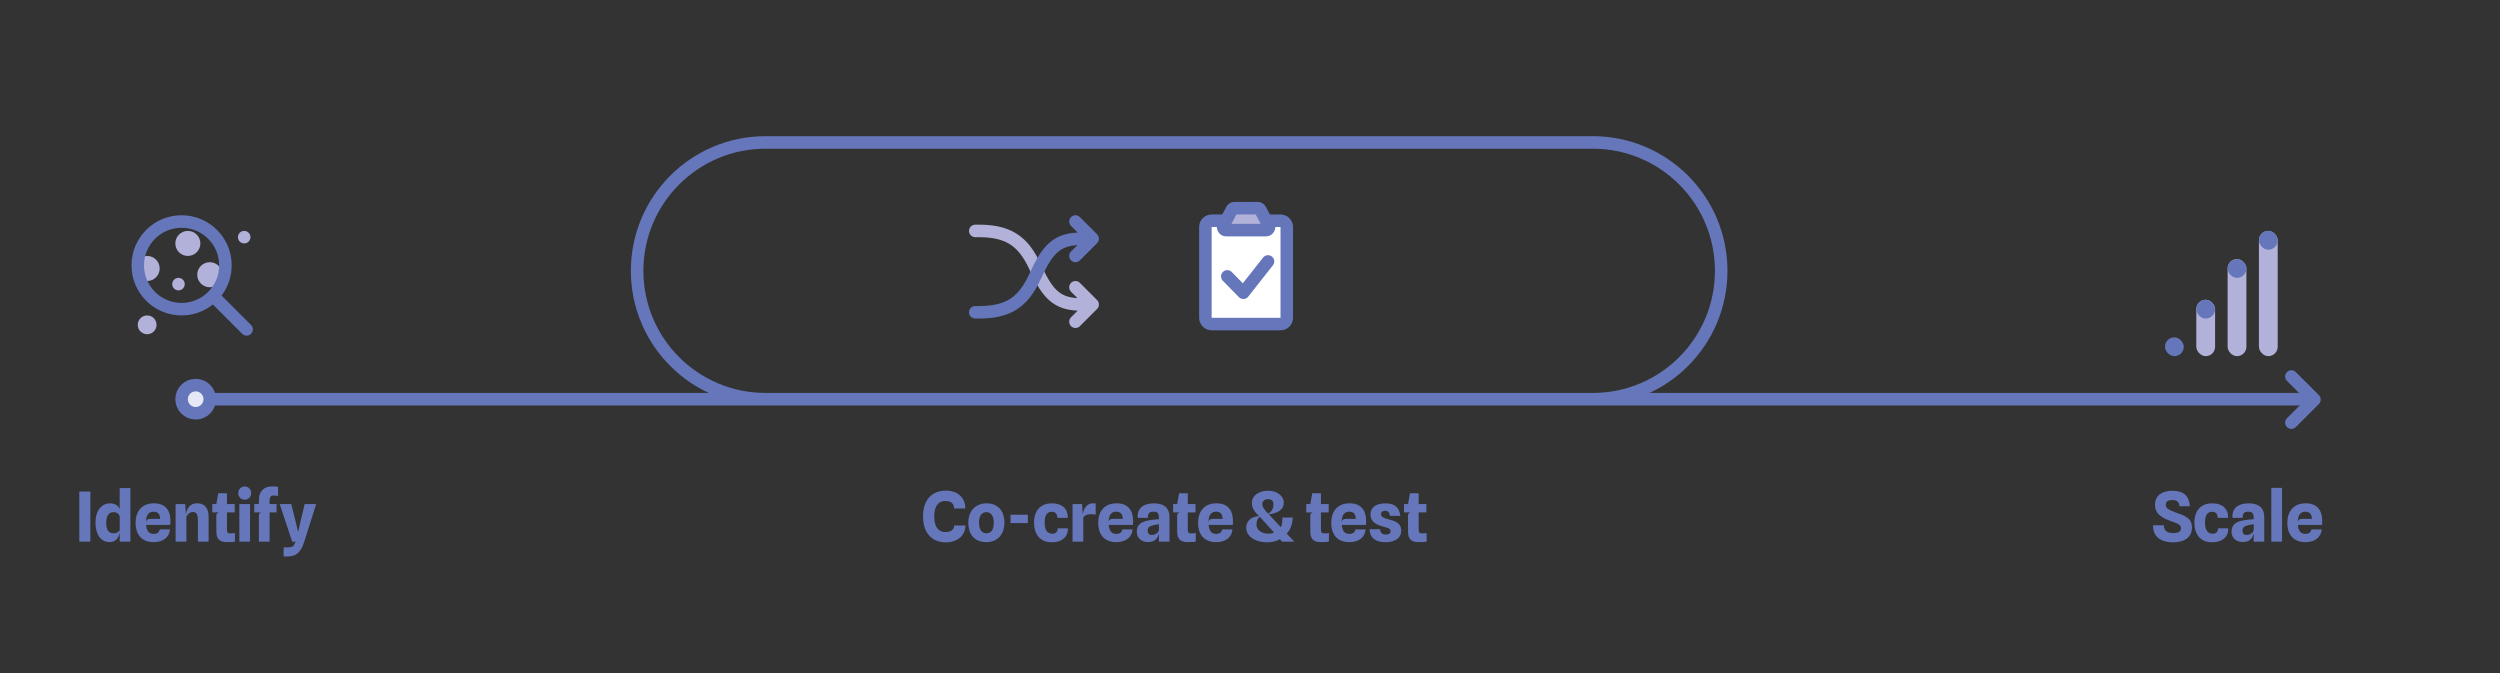 <svg width="1597" height="430" viewBox="0 0 1597 430" fill="none" xmlns="http://www.w3.org/2000/svg">
<rect x="0" y="0" width="1597" height="430" fill="#333333" stroke="none"/>
<path d="M50.653 346V314.012H57.715V346H50.653ZM70 346.286C64.346 346.286 61.002 341.424 61.002 333.878C61.002 326.09 64.83 321.536 70.44 321.536C73.586 321.536 75.654 323.142 76.468 325.166V311.768H83.288V346H76.49V340.258L76.468 340.368C75.632 343.888 73.784 346.286 70 346.286ZM67.844 334.01C67.844 338.432 69.45 340.676 72.442 340.676C74.598 340.676 76.248 339.576 76.468 338.63L76.49 338.652V329.852L76.468 329.874C76.006 328.202 74.686 327.168 72.508 327.168C69.538 327.168 67.844 329.39 67.844 334.01ZM98.154 346.33C90.85 346.33 86.626 341.842 86.626 333.988C86.626 325.892 91.268 321.514 98.352 321.514C105.194 321.514 108.89 325.474 108.89 332.866C108.89 333.482 108.846 334.296 108.78 335.308H93.336C93.666 339.29 95.272 341.05 98.176 341.05C100.574 341.05 101.784 339.906 102.026 338.168H108.582C108.186 343.14 104.292 346.33 98.154 346.33ZM102.312 331.458C102.202 328.378 100.882 326.86 98.066 326.86C94.744 326.86 93.292 329.324 93.27 333.658C93.49 331.986 94.37 331.458 96.13 331.458H102.312ZM112.188 346V321.998H118.304L118.722 328.532C119.36 324.858 121.23 321.492 126.004 321.492C130.36 321.492 133.264 324.286 133.264 330.094V346H126.422V332.646C126.422 328.07 125.146 327.08 123.188 327.08C121.318 327.08 119.8 328.466 119.052 330.072V346H112.188ZM144.525 346.286C140.565 346.286 138.255 344.328 138.233 340.104L138.167 329.368C138.167 328.268 138.827 327.542 139.971 327.322H135.615V321.998H138.211L139.421 315.112H144.987V321.998H149.937V327.322H144.987V337.992C144.987 340.06 145.383 340.72 146.857 340.72C148.309 340.72 149.211 340.676 150.091 340.522V345.912C149.035 346.286 146.703 346.286 144.525 346.286ZM152.901 346V321.998H159.721V346H152.901ZM156.333 319.248C154.045 319.248 152.197 317.488 152.197 314.98C152.197 312.494 154.045 310.756 156.333 310.756C158.599 310.756 160.447 312.494 160.447 314.98C160.447 317.488 158.577 319.248 156.333 319.248ZM165.376 329.566C165.376 328.092 165.904 327.564 166.85 327.322H162.428V321.998H165.376V319.138C165.376 313.506 169.116 310.712 173.67 310.712C175.738 310.712 176.574 310.822 177.63 311.02V316.894C176.992 316.674 175.958 316.52 174.748 316.52C173.23 316.52 172.218 317.202 172.218 319.798V321.998H176.684V327.322H172.218V346H165.376V329.566ZM181.155 355.482V349.674H183.773C186.941 349.674 187.579 348.882 188.085 347.584C188.459 346.594 188.767 346.176 189.317 346H186.655L178.669 321.998H186.061L189.251 334.824L190.351 339.488H190.549L191.561 334.846L194.619 321.998H201.967L194.355 346C192.485 351.874 189.955 355.482 183.773 355.482H181.155Z" fill="#6577BA"/>
<path d="M1388.12 346.44C1380.75 346.44 1375.14 343.074 1375.41 335.528H1382.23C1382.32 338.718 1384.01 340.522 1388.26 340.522C1391.69 340.522 1393.21 339.466 1393.21 337.42C1393.21 335.176 1391.16 334.384 1386.41 332.734C1380.49 330.644 1376.62 328.004 1376.62 322.416C1376.62 316.608 1380.93 313.506 1387.86 313.506C1394.94 313.506 1398.46 316.872 1398.9 323.384H1392.22C1392.13 320.832 1390.7 319.424 1387.88 319.424C1385.04 319.424 1383.5 320.304 1383.5 322.306C1383.5 324.55 1384.8 325.518 1389.36 327.19C1395.01 329.258 1400.2 330.578 1400.22 336.826C1400.25 343.228 1395.47 346.44 1388.12 346.44ZM1413.22 346.418C1405.65 346.418 1401.78 341.358 1401.78 333.878C1401.78 326.222 1405.92 321.536 1413.11 321.536C1420.15 321.536 1423.56 325.496 1423.32 330.82H1416.7C1416.59 328.114 1415.38 326.926 1413.11 326.926C1410.03 326.926 1408.56 329.148 1408.56 333.768C1408.56 338.828 1410.29 340.786 1413.35 340.94C1415.16 341.028 1416.89 340.06 1416.87 337.486H1423.41C1423.54 342.81 1419.75 346.418 1413.22 346.418ZM1432.83 346.264C1428.71 346.264 1425.52 343.932 1425.52 339.554C1425.52 335.198 1428.45 333.35 1432.32 332.558C1434.92 332.03 1437.95 331.788 1439.67 331.656V330.996C1439.67 327.96 1438.79 326.86 1436.26 326.86C1433.84 326.86 1432.56 327.652 1432.61 330.82H1426.14C1425.61 324.484 1429.97 321.536 1436.48 321.536C1441.54 321.536 1446.4 323.384 1446.4 330.292V346H1439.63L1439.67 340.39C1439.14 343.624 1437.23 346.264 1432.83 346.264ZM1435.09 341.732C1437.23 341.732 1439.32 340.39 1439.67 338.608V334.824C1438.5 335 1437.21 335.22 1436.3 335.44C1433.38 336.1 1432.48 337.178 1432.48 338.982C1432.48 340.698 1433.4 341.732 1435.09 341.732ZM1450.91 346V311.636H1457.77V346H1450.91ZM1472.69 346.33C1465.39 346.33 1461.16 341.842 1461.16 333.988C1461.16 325.892 1465.8 321.514 1472.89 321.514C1479.73 321.514 1483.43 325.474 1483.43 332.866C1483.43 333.482 1483.38 334.296 1483.32 335.308H1467.87C1468.2 339.29 1469.81 341.05 1472.71 341.05C1475.11 341.05 1476.32 339.906 1476.56 338.168H1483.12C1482.72 343.14 1478.83 346.33 1472.69 346.33ZM1476.85 331.458C1476.74 328.378 1475.42 326.86 1472.6 326.86C1469.28 326.86 1467.83 329.324 1467.81 333.658C1468.03 331.986 1468.91 331.458 1470.67 331.458H1476.85Z" fill="#6577BA"/>
<path d="M124.5 255L1017.5 255C1062.79 255 1099.5 218.287 1099.5 173V173C1099.5 127.713 1062.79 91 1017.5 91L489 91C443.713 91 407 127.713 407 173V173C407 218.287 443.713 255 489 255L1476.5 255" stroke="#6577BA" stroke-width="8" stroke-linecap="round"/>
<circle cx="4" cy="4" r="4" transform="matrix(-1 0 0 1 160 147.5)" fill="#B2B1D9"/>
<circle cx="8" cy="8" r="8" transform="matrix(-1 0 0 1 128 147.5)" fill="#B2B1D9"/>
<circle cx="8" cy="8" r="8" transform="matrix(-1 0 0 1 102 163.5)" fill="#B2B1D9"/>
<circle cx="4" cy="4" r="4" transform="matrix(-1 0 0 1 118 177.5)" fill="#B2B1D9"/>
<circle cx="8" cy="8" r="8" transform="matrix(-1 0 0 1 142 167.5)" fill="#B2B1D9"/>
<ellipse cx="6" cy="6" rx="6" ry="6" transform="matrix(-1 0 0 1 100 201.5)" fill="#B2B1D9"/>
<path fill-rule="evenodd" clip-rule="evenodd" d="M92 169.5C92 156.245 102.745 145.5 116 145.5C129.255 145.5 140 156.245 140 169.5C140 182.755 129.255 193.5 116 193.5C102.745 193.5 92 182.755 92 169.5ZM116 137.5C98.327 137.5 84 151.827 84 169.5C84 187.173 98.327 201.5 116 201.5C123.553 201.5 130.495 198.883 135.968 194.507L154.701 213.24C156.263 214.802 158.796 214.802 160.358 213.24C161.92 211.678 161.92 209.145 160.358 207.583L141.547 188.773C145.598 183.412 148 176.737 148 169.5C148 151.827 133.673 137.5 116 137.5Z" fill="#6577BA"/>
<rect x="1403" y="191.5" width="12" height="36" rx="6" fill="#B2B1D9"/>
<rect x="1403" y="191.5" width="12" height="12" rx="6" fill="#6577BA"/>
<rect x="1443" y="147.5" width="12" height="80" rx="6" fill="#B2B1D9"/>
<rect x="1443" y="147.5" width="12" height="12" rx="6" fill="#6577BA"/>
<rect x="1383" y="215.5" width="12" height="12" rx="6" fill="#6577BA"/>
<rect x="1423" y="165.5" width="12" height="62" rx="6" fill="#B2B1D9"/>
<rect x="1423" y="165.5" width="12" height="12" rx="6" fill="#6577BA"/>
<path d="M623 147.521C643.94 147.074 653.573 153.594 661.5 171.021C669.427 188.448 675.562 194.521 691 194.521L698 194.521M698 194.521L687 183.521M698 194.521L687 205.521" stroke="#B2B1D9" stroke-width="8" stroke-linecap="round" stroke-linejoin="round"/>
<path fill-rule="evenodd" clip-rule="evenodd" d="M645.013 191.059C639.927 194.231 633.175 195.716 623.085 195.501C620.877 195.454 619.048 197.206 619.001 199.415C618.954 201.623 620.706 203.452 622.915 203.499C633.765 203.731 642.3 202.179 649.247 197.846C656.207 193.506 661.018 186.719 665.141 177.656C669.078 169.001 672.286 163.865 675.988 160.793C679.013 158.283 682.686 156.901 688.268 156.575L684.172 160.672C682.609 162.234 682.609 164.766 684.172 166.328C685.734 167.891 688.266 167.891 689.828 166.328L700.828 155.328C702.391 153.766 702.391 151.234 700.828 149.672L689.828 138.672C688.266 137.109 685.734 137.109 684.172 138.672C682.609 140.234 682.609 142.766 684.172 144.328L688.401 148.558C681.357 148.885 675.714 150.624 670.879 154.637C665.672 158.958 661.849 165.572 657.859 174.344C654.055 182.707 650.087 187.894 645.013 191.059Z" fill="#6577BA"/>
<path d="M822 203L822 145C822 142.791 820.209 141 818 141L774 141C771.791 141 770 142.791 770 145L770 203C770 205.209 771.791 207 774 207L818 207C820.209 207 822 205.209 822 203Z" fill="white" stroke="#6577BA" stroke-width="8"/>
<path d="M784 176.555L794.249 187L810 167" stroke="#6577BA" stroke-width="8" stroke-linecap="round" stroke-linejoin="round"/>
<path d="M786.864 134.063C787.211 133.409 787.891 133 788.631 133L803.368 133C804.108 133 804.788 133.409 805.135 134.063L810.441 144.063C811.148 145.395 810.182 147 808.674 147L783.325 147C781.817 147 780.852 145.395 781.558 144.063L786.864 134.063Z" fill="#B2B1D9"/>
<path d="M805.135 134.063L801.602 135.937L805.135 134.063ZM788.631 137L803.368 137L803.368 129L788.631 129L788.631 137ZM801.602 135.937L806.908 145.937L813.974 142.188L808.668 132.188L801.602 135.937ZM808.674 143L783.325 143L783.325 151L808.674 151L808.674 143ZM785.092 145.937L790.398 135.937L783.331 132.188L778.025 142.188L785.092 145.937ZM783.325 143C784.833 143 785.799 144.605 785.092 145.937L778.025 142.188C775.904 146.184 778.801 151 783.325 151L783.325 143ZM806.908 145.937C806.201 144.605 807.166 143 808.674 143L808.674 151C813.198 151 816.095 146.184 813.974 142.188L806.908 145.937ZM803.368 137C802.628 137 801.948 136.591 801.602 135.937L808.668 132.188C807.628 130.226 805.589 129 803.368 129L803.368 137ZM788.631 129C786.411 129 784.372 130.226 783.331 132.188L790.398 135.937C790.051 136.591 789.371 137 788.631 137L788.631 129Z" fill="#6577BA"/>
<path d="M1463.74 269.977L1478.48 255.238L1463.74 240.5" stroke="#6577BA" stroke-width="8" stroke-linecap="round" stroke-linejoin="round"/>
<circle cx="9" cy="9" r="9" transform="matrix(-4.37114e-08 1 1 4.37114e-08 116 246)" fill="#E6E8F5" stroke="#6577BA" stroke-width="8"/>
<path d="M604.309 346.462C595.025 346.462 589.635 340.214 589.635 329.852C589.635 319.732 594.827 313.418 604.375 313.418C611.261 313.418 616.673 317.488 616.629 324.814H609.479C609.435 321.338 606.993 320.018 603.847 320.018C599.535 320.018 596.785 323.098 596.785 330.006C596.785 336.76 599.623 339.862 603.869 339.862C607.455 339.862 609.501 338.344 609.523 335.66H616.695C616.739 342.282 611.261 346.462 604.309 346.462ZM630.048 346.33C623.052 346.33 618.564 341.952 618.564 333.856C618.564 326.2 623.426 321.514 630.136 321.514C637.33 321.514 641.62 326.2 641.62 333.856C641.62 341.952 636.648 346.33 630.048 346.33ZM630.136 340.676C632.798 340.676 634.822 338.982 634.822 333.856C634.822 329.082 632.666 327.168 630.07 327.168C627.386 327.168 625.384 329.082 625.384 333.856C625.384 338.784 627.562 340.676 630.136 340.676ZM645.527 334.12V328.796H656.615L656.549 334.12H645.527ZM671.986 346.418C664.418 346.418 660.546 341.358 660.546 333.878C660.546 326.222 664.682 321.536 671.876 321.536C678.916 321.536 682.326 325.496 682.084 330.82H675.462C675.352 328.114 674.142 326.926 671.876 326.926C668.796 326.926 667.322 329.148 667.322 333.768C667.322 338.828 669.06 340.786 672.118 340.94C673.922 341.028 675.66 340.06 675.638 337.486H682.172C682.304 342.81 678.52 346.418 671.986 346.418ZM685.137 346V321.998H691.253L691.649 328.488C692.441 324.308 694.597 321.492 698.227 321.492C698.821 321.492 699.437 321.558 699.921 321.69V328.796C698.931 328.532 698.007 328.444 697.105 328.444C694.663 328.444 692.969 329.104 692.001 330.49V346H685.137ZM713.085 346.33C705.781 346.33 701.557 341.842 701.557 333.988C701.557 325.892 706.199 321.514 713.283 321.514C720.125 321.514 723.821 325.474 723.821 332.866C723.821 333.482 723.777 334.296 723.711 335.308H708.267C708.597 339.29 710.203 341.05 713.107 341.05C715.505 341.05 716.715 339.906 716.957 338.168H723.513C723.117 343.14 719.223 346.33 713.085 346.33ZM717.243 331.458C717.133 328.378 715.813 326.86 712.997 326.86C709.675 326.86 708.223 329.324 708.201 333.658C708.421 331.986 709.301 331.458 711.061 331.458H717.243ZM733.49 346.264C729.376 346.264 726.186 343.932 726.186 339.554C726.186 335.198 729.112 333.35 732.984 332.558C735.58 332.03 738.616 331.788 740.332 331.656V330.996C740.332 327.96 739.452 326.86 736.922 326.86C734.502 326.86 733.226 327.652 733.27 330.82H726.802C726.274 324.484 730.63 321.536 737.142 321.536C742.202 321.536 747.064 323.384 747.064 330.292V346H740.288L740.332 340.39C739.804 343.624 737.89 346.264 733.49 346.264ZM735.756 341.732C737.89 341.732 739.98 340.39 740.332 338.608V334.824C739.166 335 737.868 335.22 736.966 335.44C734.04 336.1 733.138 337.178 733.138 338.982C733.138 340.698 734.062 341.732 735.756 341.732ZM758.296 346.286C754.336 346.286 752.026 344.328 752.004 340.104L751.938 329.368C751.938 328.268 752.598 327.542 753.742 327.322H749.386V321.998H751.982L753.192 315.112H758.758V321.998H763.708V327.322H758.758V337.992C758.758 340.06 759.154 340.72 760.628 340.72C762.08 340.72 762.982 340.676 763.862 340.522V345.912C762.806 346.286 760.474 346.286 758.296 346.286ZM776.875 346.33C769.571 346.33 765.347 341.842 765.347 333.988C765.347 325.892 769.989 321.514 777.073 321.514C783.915 321.514 787.611 325.474 787.611 332.866C787.611 333.482 787.567 334.296 787.501 335.308H772.057C772.387 339.29 773.993 341.05 776.897 341.05C779.295 341.05 780.505 339.906 780.747 338.168H787.303C786.907 343.14 783.013 346.33 776.875 346.33ZM781.033 331.458C780.923 328.378 779.603 326.86 776.787 326.86C773.465 326.86 772.013 329.324 771.991 333.658C772.211 331.986 773.091 331.458 774.851 331.458H781.033ZM809.499 346.418C801.249 346.418 796.101 342.238 796.101 337.244C796.101 331.766 800.523 329.918 804.307 329.676C802.173 327.52 799.709 325.386 799.709 321.272C799.709 316.696 803.823 313.462 810.357 313.462C815.527 313.462 820.103 316.74 820.103 321.162C820.103 325.298 816.803 327.674 810.533 328.576L818.189 336.782C819.069 335.22 819.201 332.448 819.223 330.622L825.779 330.6C825.779 334.648 824.085 338.916 821.929 340.83L826.791 346.022H818.959L817.529 344.394C815.505 345.78 812.645 346.418 809.499 346.418ZM802.657 335.396C802.657 338.234 805.583 340.896 810.137 340.896C811.765 340.896 812.953 340.632 813.921 340.236L804.813 330.182C803.119 331.106 802.657 333.042 802.657 335.396ZM806.353 321.932C806.353 324.176 808.223 326.2 810.115 328.092C813.217 326.508 813.481 323.472 813.481 321.932C813.481 320.238 812.601 318.852 810.027 318.852C807.629 318.852 806.353 320.37 806.353 321.932ZM843.357 346.286C839.397 346.286 837.087 344.328 837.065 340.104L836.999 329.368C836.999 328.268 837.659 327.542 838.803 327.322H834.447V321.998H837.043L838.253 315.112H843.819V321.998H848.769V327.322H843.819V337.992C843.819 340.06 844.215 340.72 845.689 340.72C847.141 340.72 848.043 340.676 848.923 340.522V345.912C847.867 346.286 845.535 346.286 843.357 346.286ZM861.936 346.33C854.632 346.33 850.408 341.842 850.408 333.988C850.408 325.892 855.05 321.514 862.134 321.514C868.976 321.514 872.672 325.474 872.672 332.866C872.672 333.482 872.628 334.296 872.562 335.308H857.118C857.448 339.29 859.054 341.05 861.958 341.05C864.356 341.05 865.566 339.906 865.808 338.168H872.364C871.968 343.14 868.074 346.33 861.936 346.33ZM866.094 331.458C865.984 328.378 864.664 326.86 861.848 326.86C858.526 326.86 857.074 329.324 857.052 333.658C857.272 331.986 858.152 331.458 859.912 331.458H866.094ZM885.019 346.374C878.793 346.374 875.097 343.712 874.855 338.058H881.521C881.785 340.412 883.061 341.49 885.173 341.49C886.735 341.49 888.341 341.028 888.341 339.334C888.341 337.508 886.449 337.266 883.347 336.342C879.211 335.11 875.493 333.438 875.493 328.62C875.493 323.846 879.321 321.558 885.019 321.558C890.013 321.558 893.775 323.23 894.523 329.566L887.901 329.522C887.483 326.728 886.141 326.266 884.843 326.266C883.325 326.266 882.181 326.992 882.181 328.378C882.181 330.05 883.721 330.864 887.065 331.766C889.991 332.558 895.095 333.57 895.095 338.96C895.095 343.668 891.223 346.374 885.019 346.374ZM905.772 346.286C901.812 346.286 899.502 344.328 899.48 340.104L899.414 329.368C899.414 328.268 900.074 327.542 901.218 327.322H896.862V321.998H899.458L900.668 315.112H906.234V321.998H911.184V327.322H906.234V337.992C906.234 340.06 906.63 340.72 908.104 340.72C909.556 340.72 910.458 340.676 911.338 340.522V345.912C910.282 346.286 907.95 346.286 905.772 346.286Z" fill="#6577BA"/>
</svg>
